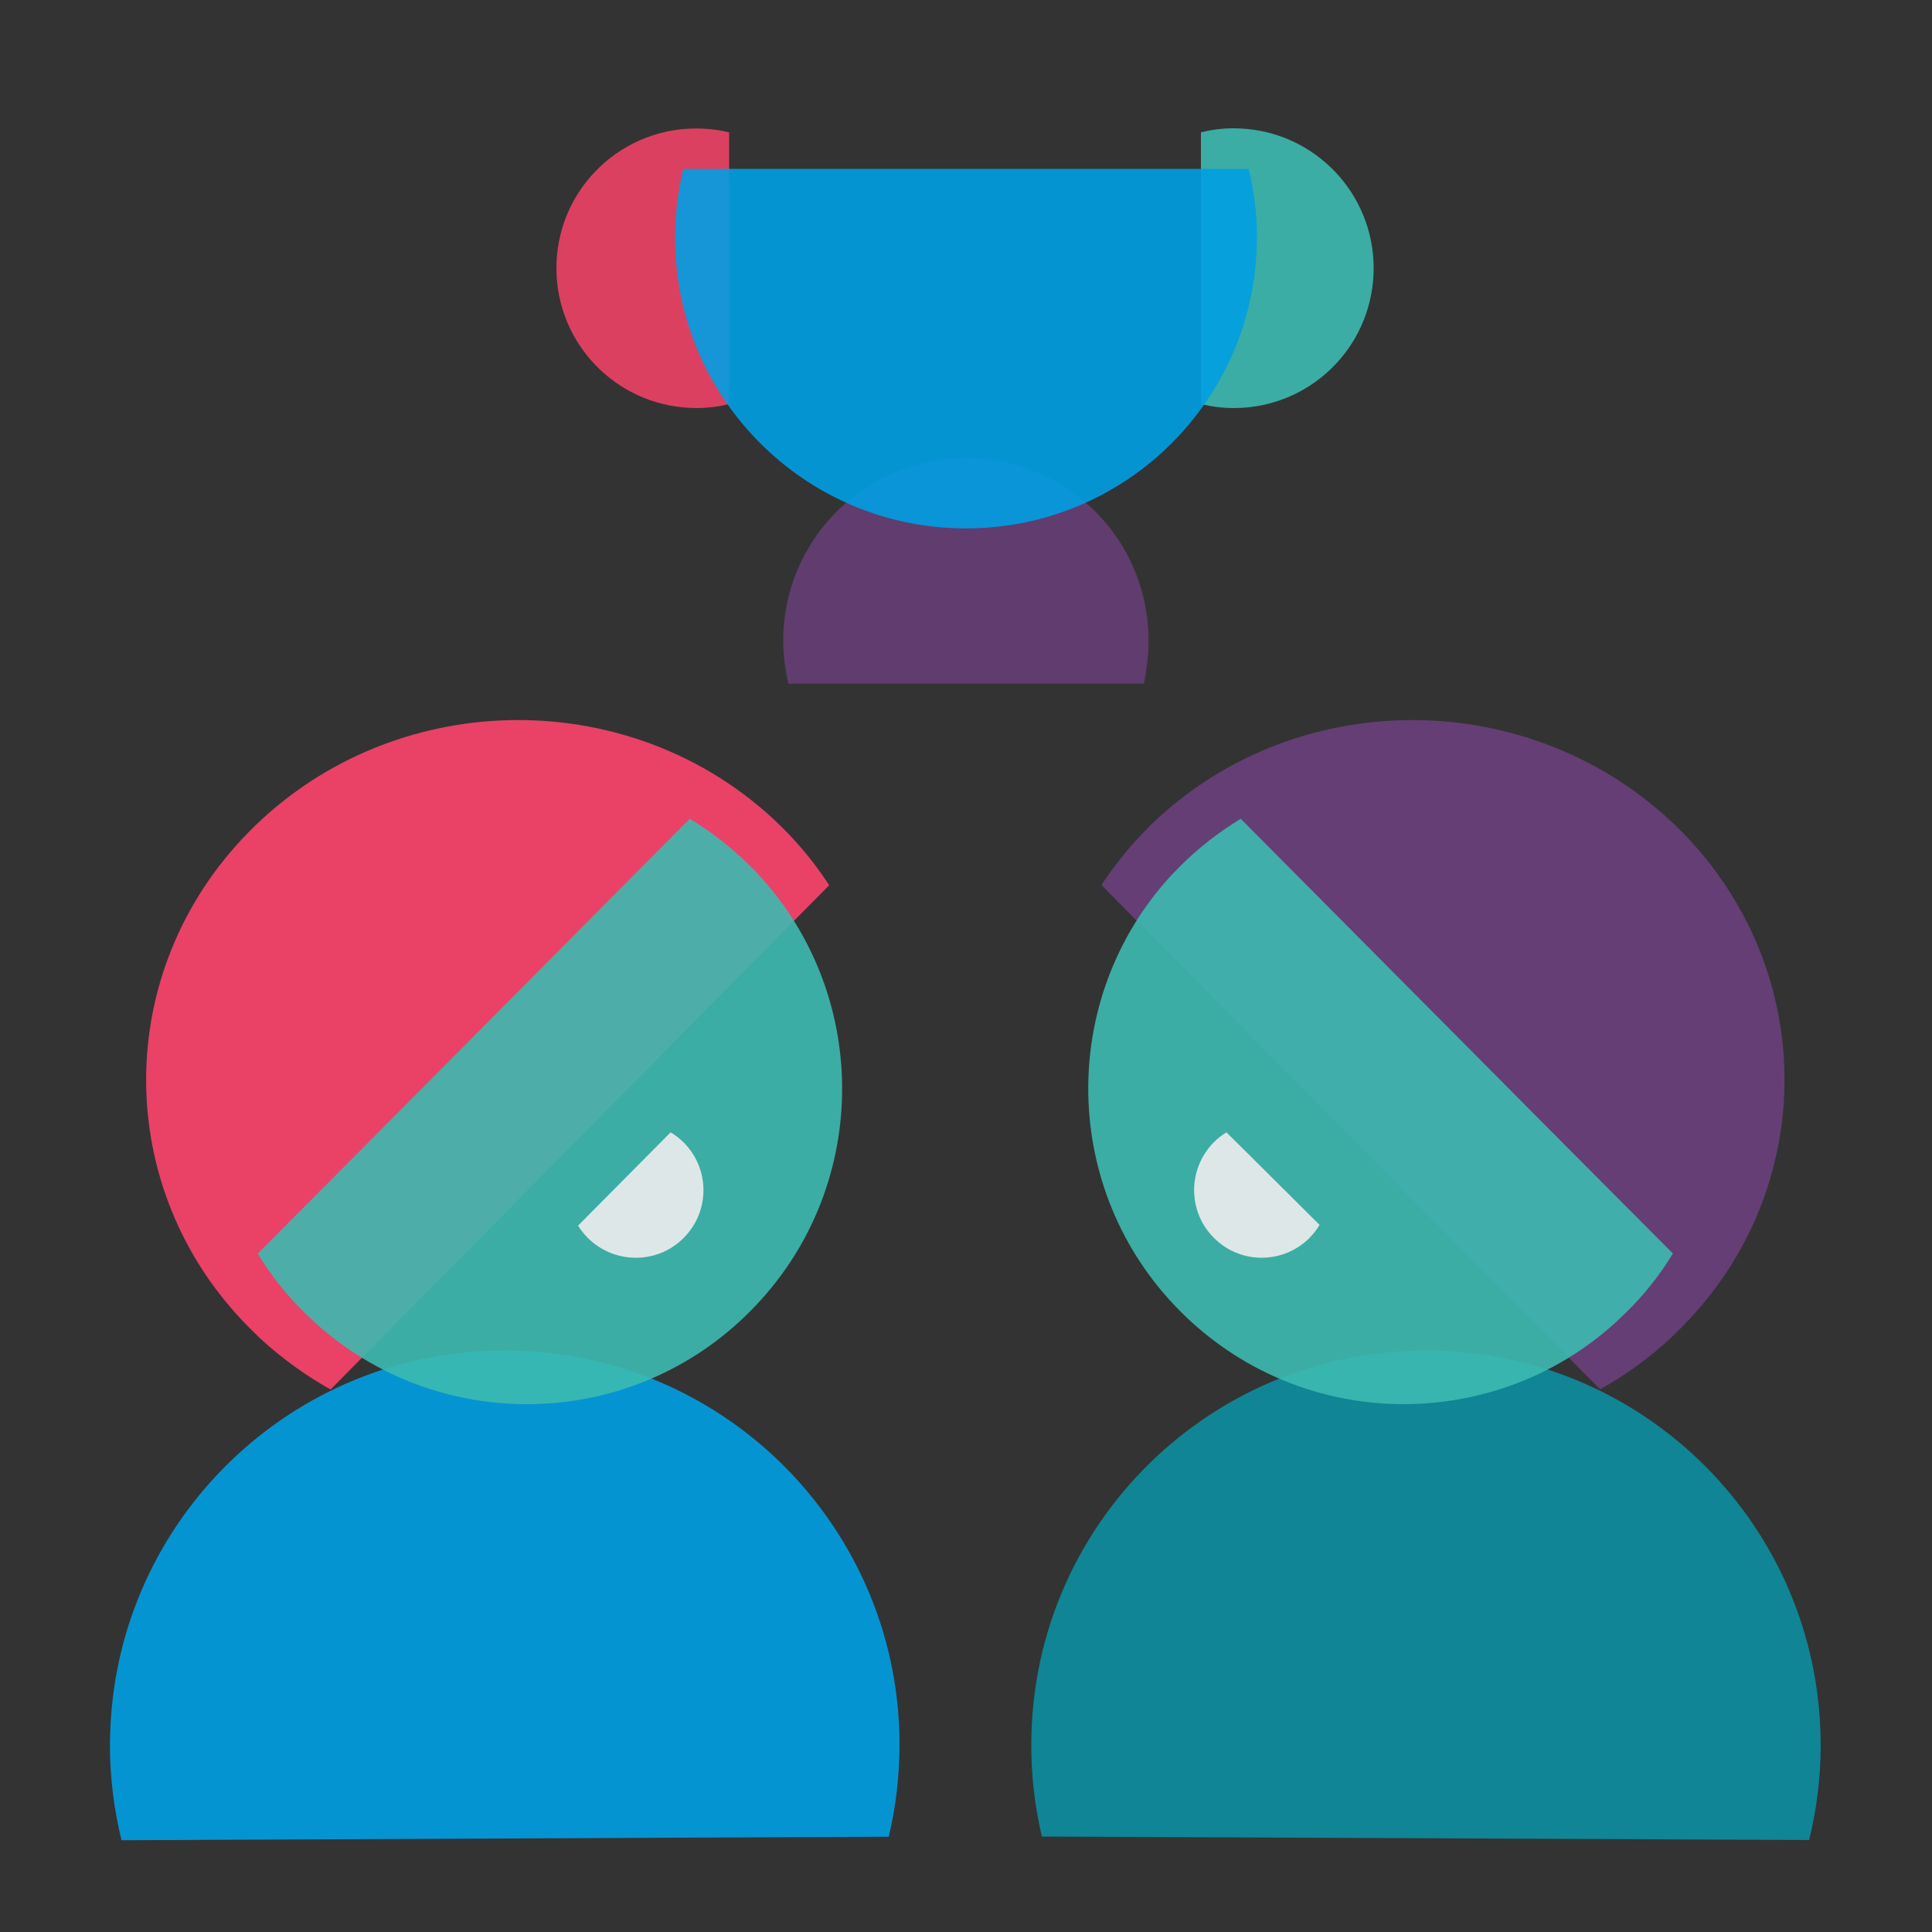 <?xml version="1.0" encoding="utf-8"?>
<!-- Generator: Adobe Illustrator 25.2.0, SVG Export Plug-In . SVG Version: 6.00 Build 0)  -->
<svg version="1.1" id="Layer_1" xmlns="http://www.w3.org/2000/svg" xmlns:xlink="http://www.w3.org/1999/xlink" x="0px" y="0px"
	 viewBox="0 0 1000 1000" style="enable-background:new 0 0 1000 1000;" xml:space="preserve">
<rect x="0" y="0" width="1000" height="1000" fill="#333333" stroke="none"/>
<style type="text/css">
	.st0{fill:#653E75;}
	.st1{opacity:0.9;fill:#009FE3;enable-background:new    ;}
	.st2{fill:#E94266;}
	.st3{opacity:0.9;fill:#0C8EA0;enable-background:new    ;}
	.st4{opacity:0.9;fill:#3CBBB1;enable-background:new    ;}
	.st5{opacity:0.9;fill:#F0EDEE;enable-background:new    ;}
	.st6{opacity:0.9;fill:#653E75;enable-background:new    ;}
	.st7{opacity:0.9;fill:#EE4266;enable-background:new    ;}
</style>
<path class="st0" d="M570.1,458.1l59.9,60.5l198.2,200.5c13-7.2,25.2-16,36.5-26.5c2.1-2,4.1-3.9,6-5.9
	c70.5-71.2,70.9-184.3-0.5-256.5C835,394.8,788.9,375.6,742,373c-51.1-2.8-103.2,14-143.1,50.9C587.7,434.4,578.1,445.9,570.1,458.1
	z"/>
<path class="st1" d="M465.6,902.4c-0.2-58.9-25.4-111.8-65.3-148.9c-36.7-34-85.9-54.8-139.9-54.5c-109.8,0.4-199,87.4-203.3,196.1
	c-0.1,3-0.2,6.1-0.2,9.1c0.1,16.7,2.2,32.8,6,48.3l305-1.4l92.1-0.4C463.7,935.2,465.6,919,465.6,902.4z"/>
<path class="st2" d="M400.3,423.9c-39.9-36.9-91.9-53.7-143.1-50.9c-46.9,2.6-93,21.8-128.1,57.3c-71.4,72.2-71,185.3-0.5,256.5
	c2,2,4,3.9,6,5.9c11.3,10.4,23.5,19.2,36.5,26.5l198.2-200.5l59.9-60.5C421.2,445.9,411.6,434.4,400.3,423.9z"/>
<path class="st3" d="M539.3,950.6l92.1,0.4l305,1.4c3.8-15.4,5.9-31.6,6-48.3c0-3-0.1-6.1-0.2-9.1C937.9,786.4,848.7,699.4,739,699
	c-54-0.3-103.2,20.5-139.9,54.5c-40,37.1-65.1,90-65.3,148.9C533.7,919,535.6,935.2,539.3,950.6z"/>
<path class="st4" d="M865.9,648.8L814,596.7L642.2,423.8c-10.9,6.6-21.2,14.5-30.7,23.9c-1.7,1.7-3.4,3.4-5.1,5.2
	c-58.9,63.8-57.5,163.5,4.4,225.7c30.4,30.6,70,46.7,109.9,48.1c43.6,1.5,87.7-14.2,121-47.4C851.2,670,859.3,659.7,865.9,648.8z"/>
<path class="st4" d="M157.5,679.3c33.4,33.2,77.4,48.9,121,47.4c40-1.4,79.6-17.5,109.9-48.1c61.9-62.2,63.2-161.8,4.4-225.7
	c-1.6-1.8-3.3-3.5-5.1-5.2c-9.5-9.4-19.7-17.3-30.7-23.9L185.3,596.7l-51.9,52.2C140,659.7,148,670,157.5,679.3z"/>
<path class="st5" d="M304.3,640.8c7.2,7.1,16.6,10.5,26,10.2c8.6-0.3,17.1-3.7,23.6-10.3c13.3-13.3,13.6-34.7,0.9-48.4
	c-0.3-0.4-0.7-0.8-1.1-1.1c-2-2-4.2-3.7-6.6-5.1l-36.8,37.1l-11.1,11.2C300.6,636.6,302.3,638.8,304.3,640.8z"/>
<path class="st5" d="M628.3,591.2c-7.1,7.2-10.5,16.6-10.2,26c0.3,8.6,3.7,17.1,10.3,23.6c13.3,13.3,34.7,13.6,48.4,0.9
	c0.4-0.3,0.8-0.7,1.1-1.1c2-2,3.7-4.2,5.1-6.6L646,597.2l-11.2-11.1C632.5,587.5,630.3,589.2,628.3,591.2z"/>
<path class="st6" d="M594.5,331.5c0-27.2-11.5-51.8-29.9-69c-16.9-15.8-39.6-25.5-64.6-25.5c-50.8,0-92.3,40.1-94.5,90.3
	c0,1.4-0.1,2.8-0.1,4.2c0,7.7,1,15.2,2.7,22.4h141.2h42.7C593.6,346.6,594.5,339.2,594.5,331.5z"/>
<path class="st4" d="M638.7,211.2c20.8,0,39.6-8.8,52.8-22.9c12.1-12.9,19.5-30.4,19.5-49.5c0-38.9-30.7-70.6-69.1-72.3
	c-1.1,0-2.2-0.1-3.2-0.1c-5.9,0-11.6,0.7-17.1,2.1v108v32.6C627,210.5,632.7,211.2,638.7,211.2z"/>
<path class="st7" d="M360.3,66.5c-20.8,0-39.6,8.8-52.8,22.9c-12.1,12.9-19.5,30.3-19.5,49.4c0,38.9,30.7,70.6,69.1,72.3
	c1.1,0,2.2,0.1,3.2,0.1c5.9,0,11.6-0.7,17.1-2.1v-108V68.5C371.9,67.2,366.2,66.5,360.3,66.5z"/>
<path class="st1" d="M349.4,123c0,43.4,18.3,82.4,47.7,109.9c26.9,25.2,63.1,40.6,102.9,40.6c80.9,0,146.9-63.8,150.4-143.8
	c0.1-2.2,0.1-4.5,0.2-6.7c0-12.3-1.5-24.2-4.3-35.6l-224.7,0h-67.9C350.9,98.9,349.4,110.7,349.4,123z"/>
</svg>
